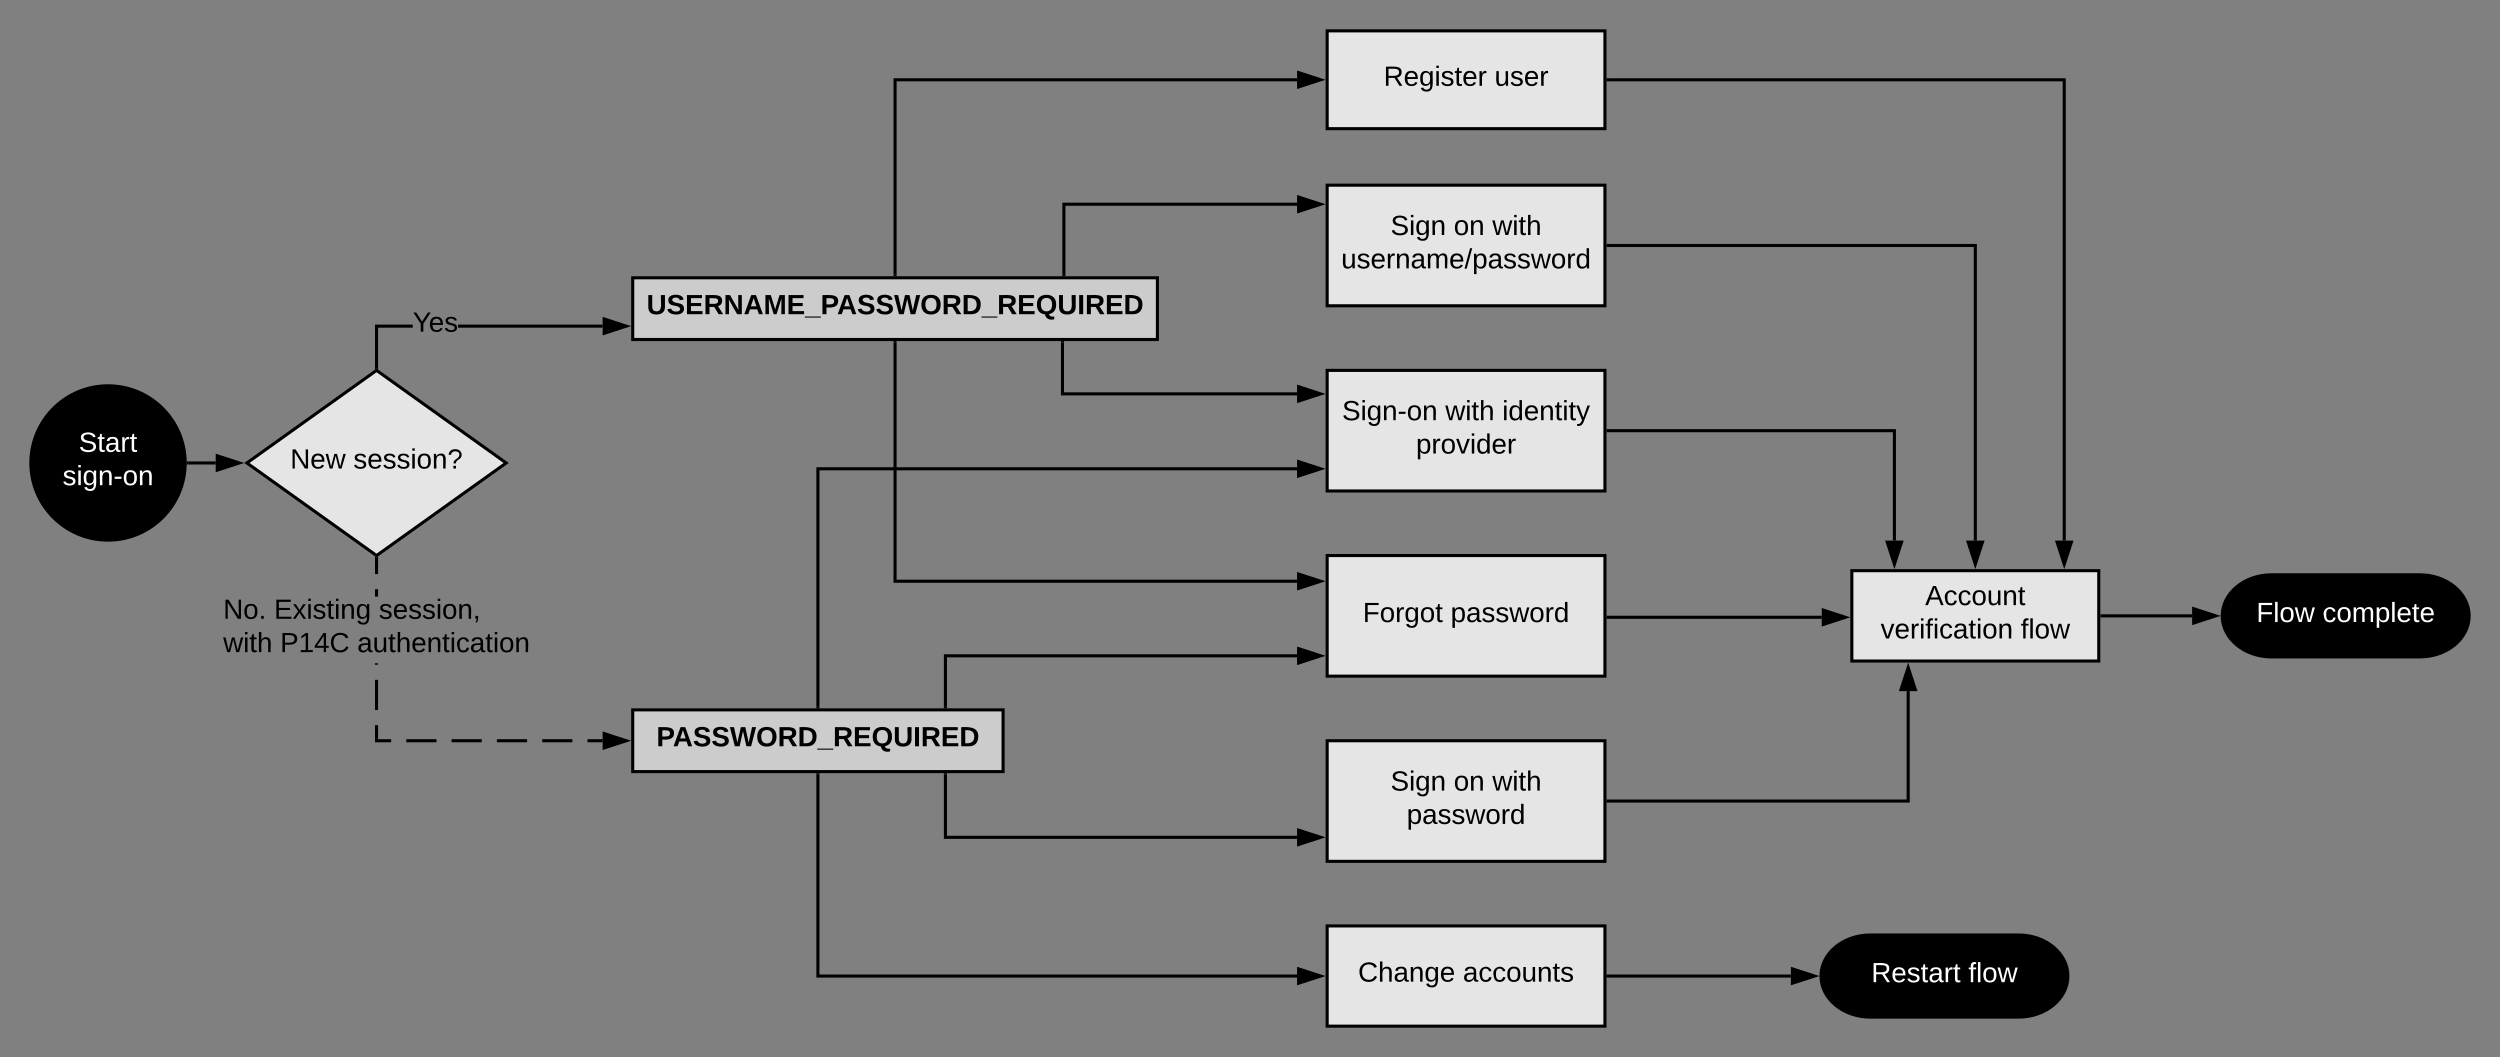<svg xmlns="http://www.w3.org/2000/svg" xmlns:xlink="http://www.w3.org/1999/xlink" xmlns:lucid="lucid" width="1620" height="684.95"><rect width="100%" height="100%" fill="#808080" stroke="none"/><g transform="translate(-20 -100)" lucid:page-tab-id="0_0"><path d="M140 400c0 27.6-22.4 50-50 50s-50-22.4-50-50 22.4-50 50-50 50 22.4 50 50z" stroke="#000" stroke-width="2"/><use xlink:href="#a" transform="matrix(1,0,0,1,45,355) translate(26.025 37.8)"/><use xlink:href="#b" transform="matrix(1,0,0,1,45,355) translate(15.55 59.4)"/><path d="M430 280h340v40H430z" stroke="#000" stroke-width="2" fill="#ccc"/><use xlink:href="#c" transform="matrix(1,0,0,1,435,285) translate(4 18.6)"/><path d="M880 460h180v78.15H880z" stroke="#000" stroke-width="2" fill="#e5e5e5"/><use xlink:href="#d" transform="matrix(1,0,0,1,885,465) translate(18.1 38.1)"/><use xlink:href="#e" transform="matrix(1,0,0,1,885,465) translate(75 38.1)"/><path d="M880 340h180v78.15H880z" stroke="#000" stroke-width="2" fill="#e5e5e5"/><use xlink:href="#f" transform="matrix(1,0,0,1,885,345) translate(4.65 27.3)"/><use xlink:href="#g" transform="matrix(1,0,0,1,885,345) translate(71.55 27.3)"/><use xlink:href="#h" transform="matrix(1,0,0,1,885,345) translate(108.45 27.3)"/><use xlink:href="#i" transform="matrix(1,0,0,1,885,345) translate(52.575 48.9)"/><path d="M880 120h180v63.38H880z" stroke="#000" stroke-width="2" fill="#e5e5e5"/><use xlink:href="#j" transform="matrix(1,0,0,1,885,125) translate(31.6 30.6)"/><use xlink:href="#k" transform="matrix(1,0,0,1,885,125) translate(103.45 30.6)"/><path d="M880 220h180v78.15H880z" stroke="#000" stroke-width="2" fill="#e5e5e5"/><use xlink:href="#l" transform="matrix(1,0,0,1,885,225) translate(36.075 27.3)"/><use xlink:href="#m" transform="matrix(1,0,0,1,885,225) translate(77.025 27.3)"/><use xlink:href="#n" transform="matrix(1,0,0,1,885,225) translate(102.025 27.3)"/><use xlink:href="#o" transform="matrix(1,0,0,1,885,225) translate(4.1 48.9)"/><path d="M1220 469.8h160v58.54h-160z" stroke="#000" stroke-width="2" fill="#e5e5e5"/><use xlink:href="#p" transform="matrix(1,0,0,1,1225,474.808) translate(42.5 17.3)"/><use xlink:href="#q" transform="matrix(1,0,0,1,1225,474.808) translate(13.65 38.9)"/><use xlink:href="#r" transform="matrix(1,0,0,1,1225,474.808) translate(104.45 38.9)"/><path d="M264 340l84 60-84 60-84-60z" stroke="#000" stroke-width="2" fill="#e5e5e5"/><use xlink:href="#s" transform="matrix(1,0,0,1,185,345) translate(23.075 58.6)"/><use xlink:href="#t" transform="matrix(1,0,0,1,185,345) translate(63.975 58.6)"/><path d="M265 579h8.47v2H263v-11.1h2zm37.83 2h-19.57v-2h19.57zm29.37 0h-19.58v-2h19.58zm29.36 0h-19.58v-2h19.58zm29.36 0h-19.57v-2h19.57zm19.58 0h-9.8v-2h9.8zM265 560.1h-2v-19.57h2zm0-29.36h-2v-.95h2zm0-44.15h-2v-4.8h2zm0-14.58h-2v-9.8h2z"/><path d="M265 462.25h-2v-1.74l1 .73 1-.72zM425.76 580l-14.26 4.64v-9.28z"/><path d="M429 580l-18.5 6v-12zm-16.5 3.26l10.03-3.26-10.03-3.26z"/><use xlink:href="#u" transform="matrix(1,0,0,1,164.625,486.591) translate(0 14.4)"/><use xlink:href="#v" transform="matrix(1,0,0,1,164.625,486.591) translate(32.95 14.4)"/><use xlink:href="#w" transform="matrix(1,0,0,1,164.625,486.591) translate(100.85 14.4)"/><use xlink:href="#x" transform="matrix(1,0,0,1,164.625,486.591) translate(0 36)"/><use xlink:href="#y" transform="matrix(1,0,0,1,164.625,486.591) translate(36.9 36)"/><use xlink:href="#z" transform="matrix(1,0,0,1,164.625,486.591) translate(86.85 36)"/><path d="M142 400h17.78" stroke="#000" stroke-width="2" fill="none"/><path d="M142.03 401h-1.08l.05-1-.03-1h1.06z"/><path d="M175.04 400l-14.26 4.64v-9.28z" stroke="#000" stroke-width="2"/><path d="M287.48 312.34H265v25.43h-2v-27.43h24.48zm123.02 0h-93.67v-2h93.67z"/><path d="M265 339.5l-1-.73-1 .72v-1.75h2zM425.76 311.34l-14.26 4.63v-9.27z"/><path d="M429 311.34l-18.5 6v-12zm-16.5 3.26l10.03-3.26-10.03-3.26z"/><use xlink:href="#A" transform="matrix(1,0,0,1,287.477,300.538) translate(0 14.4)"/><path d="M430 560h240v40H430z" stroke="#000" stroke-width="2" fill="#ccc"/><use xlink:href="#B" transform="matrix(1,0,0,1,435,565) translate(10.375 18.6)"/><path d="M880 580h180v78.15H880z" stroke="#000" stroke-width="2" fill="#e5e5e5"/><use xlink:href="#l" transform="matrix(1,0,0,1,885,585) translate(36.075 27.3)"/><use xlink:href="#m" transform="matrix(1,0,0,1,885,585) translate(77.025 27.3)"/><use xlink:href="#n" transform="matrix(1,0,0,1,885,585) translate(102.025 27.3)"/><use xlink:href="#e" transform="matrix(1,0,0,1,885,585) translate(46.55 48.9)"/><path d="M880 700h180v64.95H880z" stroke="#000" stroke-width="2" fill="#e5e5e5"/><use xlink:href="#C" transform="matrix(1,0,0,1,885,705) translate(15.025 31.1)"/><use xlink:href="#D" transform="matrix(1,0,0,1,885,705) translate(82.975 31.1)"/><path d="M550 558V403.78h310.5" stroke="#000" stroke-width="2" fill="none"/><path d="M551 559h-2v-1.03h2z"/><path d="M875.76 403.78l-14.26 4.63v-9.26z" stroke="#000" stroke-width="2"/><path d="M550 602v130.48h310.5" stroke="#000" stroke-width="2" fill="none"/><path d="M551 602.03h-2V601h2z"/><path d="M875.76 732.48l-14.26 4.63v-9.26zM1588 472.48c17.67 0 32 11.9 32 26.6 0 14.7-14.33 26.6-32 26.6h-96c-17.67 0-32-11.9-32-26.6 0-14.7 14.33-26.6 32-26.6z" stroke="#000" stroke-width="2"/><use xlink:href="#E" transform="matrix(1,0,0,1,1465,477.475) translate(17.125 25.6)"/><use xlink:href="#F" transform="matrix(1,0,0,1,1465,477.475) translate(59.975 25.6)"/><path d="M1328 705.88c17.67 0 32 11.9 32 26.6 0 14.7-14.33 26.6-32 26.6h-96c-17.67 0-32-11.9-32-26.6 0-14.7 14.33-26.6 32-26.6z" stroke="#000" stroke-width="2"/><use xlink:href="#G" transform="matrix(1,0,0,1,1205,710.875) translate(27.6 25.6)"/><use xlink:href="#H" transform="matrix(1,0,0,1,1205,710.875) translate(90.5 25.6)"/><path d="M632.63 558v-33.03H860.5" stroke="#000" stroke-width="2" fill="none"/><path d="M633.63 559h-2v-1.03h2z"/><path d="M875.76 524.97l-14.26 4.64v-9.26z" stroke="#000" stroke-width="2"/><path d="M632.63 602v40.58H860.5" stroke="#000" stroke-width="2" fill="none"/><path d="M633.63 602.03h-2V601h2z"/><path d="M875.76 642.58l-14.26 4.63v-9.26z" stroke="#000" stroke-width="2"/><path d="M600 278V151.7h260.5" stroke="#000" stroke-width="2" fill="none"/><path d="M601 279h-2v-1.03h2z"/><path d="M875.76 151.7l-14.26 4.62v-9.27z" stroke="#000" stroke-width="2"/><path d="M600 322v154.64h260.5" stroke="#000" stroke-width="2" fill="none"/><path d="M601 322.03h-2V321h2z"/><path d="M875.76 476.64l-14.26 4.64V472z" stroke="#000" stroke-width="2"/><path d="M709.4 278v-45.66h151.1" stroke="#000" stroke-width="2" fill="none"/><path d="M710.4 279h-2v-1.03h2z"/><path d="M875.76 232.34l-14.26 4.63v-9.27z" stroke="#000" stroke-width="2"/><path d="M708.48 322v33.23H860.5" stroke="#000" stroke-width="2" fill="none"/><path d="M709.48 322.03h-2V321h2z"/><path d="M875.76 355.23l-14.26 4.64v-9.27z" stroke="#000" stroke-width="2"/><path d="M1062 151.7h295.62v298.6" stroke="#000" stroke-width="2" fill="none"/><path d="M1062.03 152.7H1061v-2h1.03z"/><path d="M1357.62 465.57L1353 451.3h9.26z" stroke="#000" stroke-width="2"/><path d="M1062 259.07h238V450.3" stroke="#000" stroke-width="2" fill="none"/><path d="M1062.03 260.07H1061v-2h1.03z"/><path d="M1300 465.57l-4.64-14.26h9.28z" stroke="#000" stroke-width="2"/><path d="M1062 379.08h185.57v71.23" stroke="#000" stroke-width="2" fill="none"/><path d="M1062.03 380.07H1061v-2h1.03z"/><path d="M1247.57 465.57l-4.64-14.26h9.27z" stroke="#000" stroke-width="2"/><path d="M1062 732.48h118.5" stroke="#000" stroke-width="2" fill="none"/><path d="M1062.03 733.48H1061v-2h1.03z"/><path d="M1195.76 732.48l-14.26 4.63v-9.26z" stroke="#000" stroke-width="2"/><path d="M1062 619.08h194.5v-71.24" stroke="#000" stroke-width="2" fill="none"/><path d="M1062.03 620.08H1061v-2h1.03z"/><path d="M1256.5 532.58l4.63 14.26h-9.28z" stroke="#000" stroke-width="2"/><path d="M1062 500h138.5" stroke="#000" stroke-width="2" fill="none"/><path d="M1062.03 501H1061v-2h1.03z"/><path d="M1215.76 500l-14.26 4.64v-9.28z" stroke="#000" stroke-width="2"/><path d="M1382 499.08h58.5" stroke="#000" stroke-width="2" fill="none"/><path d="M1382.03 500.07H1381v-2h1.03z"/><path d="M1455.76 499.08l-14.26 4.63v-9.26z" stroke="#000" stroke-width="2"/><defs><path fill="#fff" d="M185-189c-5-48-123-54-124 2 14 75 158 14 163 119 3 78-121 87-175 55-17-10-28-26-33-46l33-7c5 56 141 63 141-1 0-78-155-14-162-118-5-82 145-84 179-34 5 7 8 16 11 25" id="I"/><path fill="#fff" d="M59-47c-2 24 18 29 38 22v24C64 9 27 4 27-40v-127H5v-23h24l9-43h21v43h35v23H59v120" id="J"/><path fill="#fff" d="M141-36C126-15 110 5 73 4 37 3 15-17 15-53c-1-64 63-63 125-63 3-35-9-54-41-54-24 1-41 7-42 31l-33-3c5-37 33-52 76-52 45 0 72 20 72 64v82c-1 20 7 32 28 27v20c-31 9-61-2-59-35zM48-53c0 20 12 33 32 33 41-3 63-29 60-74-43 2-92-5-92 41" id="K"/><path fill="#fff" d="M114-163C36-179 61-72 57 0H25l-1-190h30c1 12-1 29 2 39 6-27 23-49 58-41v29" id="L"/><g id="a"><use transform="matrix(0.05,0,0,0.05,0,0)" xlink:href="#I"/><use transform="matrix(0.05,0,0,0.05,12,0)" xlink:href="#J"/><use transform="matrix(0.05,0,0,0.05,17,0)" xlink:href="#K"/><use transform="matrix(0.05,0,0,0.05,27,0)" xlink:href="#L"/><use transform="matrix(0.05,0,0,0.05,32.95,0)" xlink:href="#J"/></g><path fill="#fff" d="M135-143c-3-34-86-38-87 0 15 53 115 12 119 90S17 21 10-45l28-5c4 36 97 45 98 0-10-56-113-15-118-90-4-57 82-63 122-42 12 7 21 19 24 35" id="M"/><path fill="#fff" d="M24-231v-30h32v30H24zM24 0v-190h32V0H24" id="N"/><path fill="#fff" d="M177-190C167-65 218 103 67 71c-23-6-38-20-44-43l32-5c15 47 100 32 89-28v-30C133-14 115 1 83 1 29 1 15-40 15-95c0-56 16-97 71-98 29-1 48 16 59 35 1-10 0-23 2-32h30zM94-22c36 0 50-32 50-73 0-42-14-75-50-75-39 0-46 34-46 75s6 73 46 73" id="O"/><path fill="#fff" d="M117-194c89-4 53 116 60 194h-32v-121c0-31-8-49-39-48C34-167 62-67 57 0H25l-1-190h30c1 10-1 24 2 32 11-22 29-35 61-36" id="P"/><path fill="#fff" d="M16-82v-28h88v28H16" id="Q"/><path fill="#fff" d="M100-194c62-1 85 37 85 99 1 63-27 99-86 99S16-35 15-95c0-66 28-99 85-99zM99-20c44 1 53-31 53-75 0-43-8-75-51-75s-53 32-53 75 10 74 51 75" id="R"/><g id="b"><use transform="matrix(0.05,0,0,0.05,0,0)" xlink:href="#M"/><use transform="matrix(0.05,0,0,0.05,9,0)" xlink:href="#N"/><use transform="matrix(0.05,0,0,0.05,12.95,0)" xlink:href="#O"/><use transform="matrix(0.05,0,0,0.05,22.95,0)" xlink:href="#P"/><use transform="matrix(0.05,0,0,0.05,32.95,0)" xlink:href="#Q"/><use transform="matrix(0.05,0,0,0.05,38.9,0)" xlink:href="#R"/><use transform="matrix(0.05,0,0,0.05,48.9,0)" xlink:href="#P"/></g><path d="M238-95c0 69-44 99-111 99C63 4 22-25 22-93v-155h51v151c-1 38 19 59 55 60 90 1 49-130 58-211h52v153" id="S"/><path d="M169-182c-1-43-94-46-97-3 18 66 151 10 154 114 3 95-165 93-204 36-6-8-10-19-12-30l50-8c3 46 112 56 116 5-17-69-150-10-154-114-4-87 153-88 188-35 5 8 8 18 10 28" id="T"/><path d="M24 0v-248h195v40H76v63h132v40H76v65h150V0H24" id="U"/><path d="M240-174c0 40-23 61-54 70L253 0h-59l-57-94H76V0H24v-248c93 4 217-23 216 74zM76-134c48-2 112 12 112-38 0-48-66-32-112-35v73" id="V"/><path d="M175 0L67-191c6 58 2 128 3 191H24v-248h59L193-55c-6-58-2-129-3-193h46V0h-61" id="W"/><path d="M199 0l-22-63H83L61 0H9l90-248h61L250 0h-51zm-33-102l-36-108c-10 38-24 72-36 108h72" id="X"/><path d="M230 0l2-204L168 0h-37L68-204 70 0H24v-248h70l56 185 57-185h69V0h-46" id="Y"/><path d="M-4 44V30h207v14H-4" id="Z"/><path d="M24-248c93 1 206-16 204 79-1 75-69 88-152 82V0H24v-248zm52 121c47 0 100 7 100-41 0-47-54-39-100-39v80" id="aa"/><path d="M275 0h-61l-44-196L126 0H64L0-248h53L97-49l45-199h58l43 199 44-199h52" id="ab"/><path d="M140-251c80 0 125 45 125 126S219 4 139 4C58 4 15-44 15-125s44-126 125-126zm-1 214c52 0 73-35 73-88 0-50-21-86-72-86-52 0-73 35-73 86s22 88 72 88" id="ac"/><path d="M24-248c120-7 223 5 221 122C244-46 201 0 124 0H24v-248zM76-40c74 7 117-18 117-86 0-67-45-88-117-82v168" id="ad"/><path d="M140-251c80 0 125 45 125 126 0 70-33 111-92 124 6 28 34 38 68 31l-1 36C177 83 129 55 120 2 51-6 15-50 15-125c0-81 44-126 125-126zm-1 214c52 0 73-35 73-88 0-50-21-86-72-86-52 0-73 35-73 86s22 88 72 88" id="ae"/><path d="M24 0v-248h52V0H24" id="af"/><g id="c"><use transform="matrix(0.05,0,0,0.05,0,0)" xlink:href="#S"/><use transform="matrix(0.05,0,0,0.05,12.95,0)" xlink:href="#T"/><use transform="matrix(0.05,0,0,0.05,24.95,0)" xlink:href="#U"/><use transform="matrix(0.05,0,0,0.05,36.95,0)" xlink:href="#V"/><use transform="matrix(0.05,0,0,0.05,49.9,0)" xlink:href="#W"/><use transform="matrix(0.05,0,0,0.05,62.85,0)" xlink:href="#X"/><use transform="matrix(0.05,0,0,0.05,75.8,0)" xlink:href="#Y"/><use transform="matrix(0.05,0,0,0.05,90.75,0)" xlink:href="#U"/><use transform="matrix(0.05,0,0,0.05,102.75,0)" xlink:href="#Z"/><use transform="matrix(0.05,0,0,0.05,112.75,0)" xlink:href="#aa"/><use transform="matrix(0.05,0,0,0.05,123.4,0)" xlink:href="#X"/><use transform="matrix(0.05,0,0,0.05,136.35,0)" xlink:href="#T"/><use transform="matrix(0.05,0,0,0.05,148.35,0)" xlink:href="#T"/><use transform="matrix(0.05,0,0,0.05,160.35,0)" xlink:href="#ab"/><use transform="matrix(0.05,0,0,0.05,177.3,0)" xlink:href="#ac"/><use transform="matrix(0.05,0,0,0.05,191.3,0)" xlink:href="#V"/><use transform="matrix(0.05,0,0,0.05,204.25,0)" xlink:href="#ad"/><use transform="matrix(0.05,0,0,0.05,217.2,0)" xlink:href="#Z"/><use transform="matrix(0.05,0,0,0.05,227.2,0)" xlink:href="#V"/><use transform="matrix(0.05,0,0,0.05,240.15,0)" xlink:href="#U"/><use transform="matrix(0.05,0,0,0.05,252.15,0)" xlink:href="#ae"/><use transform="matrix(0.05,0,0,0.05,266.15,0)" xlink:href="#S"/><use transform="matrix(0.05,0,0,0.05,279.1,0)" xlink:href="#af"/><use transform="matrix(0.05,0,0,0.05,284.1,0)" xlink:href="#V"/><use transform="matrix(0.05,0,0,0.05,297.05,0)" xlink:href="#U"/><use transform="matrix(0.05,0,0,0.05,309.05,0)" xlink:href="#ad"/></g><path d="M63-220v92h138v28H63V0H30v-248h175v28H63" id="ag"/><path d="M100-194c62-1 85 37 85 99 1 63-27 99-86 99S16-35 15-95c0-66 28-99 85-99zM99-20c44 1 53-31 53-75 0-43-8-75-51-75s-53 32-53 75 10 74 51 75" id="ah"/><path d="M114-163C36-179 61-72 57 0H25l-1-190h30c1 12-1 29 2 39 6-27 23-49 58-41v29" id="ai"/><path d="M177-190C167-65 218 103 67 71c-23-6-38-20-44-43l32-5c15 47 100 32 89-28v-30C133-14 115 1 83 1 29 1 15-40 15-95c0-56 16-97 71-98 29-1 48 16 59 35 1-10 0-23 2-32h30zM94-22c36 0 50-32 50-73 0-42-14-75-50-75-39 0-46 34-46 75s6 73 46 73" id="aj"/><path d="M59-47c-2 24 18 29 38 22v24C64 9 27 4 27-40v-127H5v-23h24l9-43h21v43h35v23H59v120" id="ak"/><g id="d"><use transform="matrix(0.05,0,0,0.05,0,0)" xlink:href="#ag"/><use transform="matrix(0.05,0,0,0.05,10.95,0)" xlink:href="#ah"/><use transform="matrix(0.05,0,0,0.05,20.95,0)" xlink:href="#ai"/><use transform="matrix(0.05,0,0,0.05,26.9,0)" xlink:href="#aj"/><use transform="matrix(0.05,0,0,0.05,36.9,0)" xlink:href="#ah"/><use transform="matrix(0.05,0,0,0.05,46.9,0)" xlink:href="#ak"/></g><path d="M115-194c55 1 70 41 70 98S169 2 115 4C84 4 66-9 55-30l1 105H24l-1-265h31l2 30c10-21 28-34 59-34zm-8 174c40 0 45-34 45-75s-6-73-45-74c-42 0-51 32-51 76 0 43 10 73 51 73" id="al"/><path d="M141-36C126-15 110 5 73 4 37 3 15-17 15-53c-1-64 63-63 125-63 3-35-9-54-41-54-24 1-41 7-42 31l-33-3c5-37 33-52 76-52 45 0 72 20 72 64v82c-1 20 7 32 28 27v20c-31 9-61-2-59-35zM48-53c0 20 12 33 32 33 41-3 63-29 60-74-43 2-92-5-92 41" id="am"/><path d="M135-143c-3-34-86-38-87 0 15 53 115 12 119 90S17 21 10-45l28-5c4 36 97 45 98 0-10-56-113-15-118-90-4-57 82-63 122-42 12 7 21 19 24 35" id="an"/><path d="M206 0h-36l-40-164L89 0H53L-1-190h32L70-26l43-164h34l41 164 42-164h31" id="ao"/><path d="M85-194c31 0 48 13 60 33l-1-100h32l1 261h-30c-2-10 0-23-3-31C134-8 116 4 85 4 32 4 16-35 15-94c0-66 23-100 70-100zm9 24c-40 0-46 34-46 75 0 40 6 74 45 74 42 0 51-32 51-76 0-42-9-74-50-73" id="ap"/><g id="e"><use transform="matrix(0.05,0,0,0.05,0,0)" xlink:href="#al"/><use transform="matrix(0.05,0,0,0.05,10,0)" xlink:href="#am"/><use transform="matrix(0.05,0,0,0.05,20,0)" xlink:href="#an"/><use transform="matrix(0.05,0,0,0.05,29,0)" xlink:href="#an"/><use transform="matrix(0.05,0,0,0.05,38,0)" xlink:href="#ao"/><use transform="matrix(0.05,0,0,0.05,50.95,0)" xlink:href="#ah"/><use transform="matrix(0.05,0,0,0.05,60.95,0)" xlink:href="#ai"/><use transform="matrix(0.05,0,0,0.05,66.9,0)" xlink:href="#ap"/></g><path d="M185-189c-5-48-123-54-124 2 14 75 158 14 163 119 3 78-121 87-175 55-17-10-28-26-33-46l33-7c5 56 141 63 141-1 0-78-155-14-162-118-5-82 145-84 179-34 5 7 8 16 11 25" id="aq"/><path d="M24-231v-30h32v30H24zM24 0v-190h32V0H24" id="ar"/><path d="M117-194c89-4 53 116 60 194h-32v-121c0-31-8-49-39-48C34-167 62-67 57 0H25l-1-190h30c1 10-1 24 2 32 11-22 29-35 61-36" id="as"/><path d="M16-82v-28h88v28H16" id="at"/><g id="f"><use transform="matrix(0.05,0,0,0.05,0,0)" xlink:href="#aq"/><use transform="matrix(0.05,0,0,0.05,12,0)" xlink:href="#ar"/><use transform="matrix(0.05,0,0,0.05,15.95,0)" xlink:href="#aj"/><use transform="matrix(0.05,0,0,0.05,25.95,0)" xlink:href="#as"/><use transform="matrix(0.05,0,0,0.05,35.95,0)" xlink:href="#at"/><use transform="matrix(0.05,0,0,0.05,41.9,0)" xlink:href="#ah"/><use transform="matrix(0.05,0,0,0.05,51.9,0)" xlink:href="#as"/></g><path d="M106-169C34-169 62-67 57 0H25v-261h32l-1 103c12-21 28-36 61-36 89 0 53 116 60 194h-32v-121c2-32-8-49-39-48" id="au"/><g id="g"><use transform="matrix(0.05,0,0,0.05,0,0)" xlink:href="#ao"/><use transform="matrix(0.05,0,0,0.05,12.95,0)" xlink:href="#ar"/><use transform="matrix(0.05,0,0,0.05,16.9,0)" xlink:href="#ak"/><use transform="matrix(0.05,0,0,0.05,21.9,0)" xlink:href="#au"/></g><path d="M100-194c63 0 86 42 84 106H49c0 40 14 67 53 68 26 1 43-12 49-29l28 8c-11 28-37 45-77 45C44 4 14-33 15-96c1-61 26-98 85-98zm52 81c6-60-76-77-97-28-3 7-6 17-6 28h103" id="av"/><path d="M179-190L93 31C79 59 56 82 12 73V49c39 6 53-20 64-50L1-190h34L92-34l54-156h33" id="aw"/><g id="h"><use transform="matrix(0.05,0,0,0.05,0,0)" xlink:href="#ar"/><use transform="matrix(0.05,0,0,0.05,3.95,0)" xlink:href="#ap"/><use transform="matrix(0.05,0,0,0.05,13.95,0)" xlink:href="#av"/><use transform="matrix(0.05,0,0,0.05,23.95,0)" xlink:href="#as"/><use transform="matrix(0.05,0,0,0.05,33.95,0)" xlink:href="#ak"/><use transform="matrix(0.05,0,0,0.05,38.95,0)" xlink:href="#ar"/><use transform="matrix(0.05,0,0,0.05,42.9,0)" xlink:href="#ak"/><use transform="matrix(0.05,0,0,0.05,47.9,0)" xlink:href="#aw"/></g><path d="M108 0H70L1-190h34L89-25l56-165h34" id="ax"/><g id="i"><use transform="matrix(0.05,0,0,0.05,0,0)" xlink:href="#al"/><use transform="matrix(0.05,0,0,0.05,10,0)" xlink:href="#ai"/><use transform="matrix(0.05,0,0,0.05,15.95,0)" xlink:href="#ah"/><use transform="matrix(0.05,0,0,0.05,25.95,0)" xlink:href="#ax"/><use transform="matrix(0.05,0,0,0.05,34.95,0)" xlink:href="#ar"/><use transform="matrix(0.05,0,0,0.05,38.9,0)" xlink:href="#ap"/><use transform="matrix(0.05,0,0,0.05,48.9,0)" xlink:href="#av"/><use transform="matrix(0.05,0,0,0.05,58.9,0)" xlink:href="#ai"/></g><path d="M233-177c-1 41-23 64-60 70L243 0h-38l-65-103H63V0H30v-248c88 3 205-21 203 71zM63-129c60-2 137 13 137-47 0-61-80-42-137-45v92" id="ay"/><g id="j"><use transform="matrix(0.05,0,0,0.05,0,0)" xlink:href="#ay"/><use transform="matrix(0.05,0,0,0.05,12.95,0)" xlink:href="#av"/><use transform="matrix(0.05,0,0,0.05,22.95,0)" xlink:href="#aj"/><use transform="matrix(0.05,0,0,0.05,32.95,0)" xlink:href="#ar"/><use transform="matrix(0.05,0,0,0.05,36.9,0)" xlink:href="#an"/><use transform="matrix(0.05,0,0,0.05,45.9,0)" xlink:href="#ak"/><use transform="matrix(0.05,0,0,0.05,50.9,0)" xlink:href="#av"/><use transform="matrix(0.05,0,0,0.05,60.9,0)" xlink:href="#ai"/></g><path d="M84 4C-5 8 30-112 23-190h32v120c0 31 7 50 39 49 72-2 45-101 50-169h31l1 190h-30c-1-10 1-25-2-33-11 22-28 36-60 37" id="az"/><g id="k"><use transform="matrix(0.05,0,0,0.05,0,0)" xlink:href="#az"/><use transform="matrix(0.05,0,0,0.05,10,0)" xlink:href="#an"/><use transform="matrix(0.05,0,0,0.05,19,0)" xlink:href="#av"/><use transform="matrix(0.05,0,0,0.05,29,0)" xlink:href="#ai"/></g><g id="l"><use transform="matrix(0.05,0,0,0.05,0,0)" xlink:href="#aq"/><use transform="matrix(0.05,0,0,0.05,12,0)" xlink:href="#ar"/><use transform="matrix(0.05,0,0,0.05,15.95,0)" xlink:href="#aj"/><use transform="matrix(0.05,0,0,0.05,25.95,0)" xlink:href="#as"/></g><g id="m"><use transform="matrix(0.05,0,0,0.05,0,0)" xlink:href="#ah"/><use transform="matrix(0.05,0,0,0.05,10,0)" xlink:href="#as"/></g><g id="n"><use transform="matrix(0.05,0,0,0.05,0,0)" xlink:href="#ao"/><use transform="matrix(0.05,0,0,0.05,12.95,0)" xlink:href="#ar"/><use transform="matrix(0.05,0,0,0.05,16.9,0)" xlink:href="#ak"/><use transform="matrix(0.05,0,0,0.05,21.9,0)" xlink:href="#au"/></g><path d="M210-169c-67 3-38 105-44 169h-31v-121c0-29-5-50-35-48C34-165 62-65 56 0H25l-1-190h30c1 10-1 24 2 32 10-44 99-50 107 0 11-21 27-35 58-36 85-2 47 119 55 194h-31v-121c0-29-5-49-35-48" id="aA"/><path d="M0 4l72-265h28L28 4H0" id="aB"/><g id="o"><use transform="matrix(0.05,0,0,0.05,0,0)" xlink:href="#az"/><use transform="matrix(0.05,0,0,0.05,10,0)" xlink:href="#an"/><use transform="matrix(0.05,0,0,0.05,19,0)" xlink:href="#av"/><use transform="matrix(0.05,0,0,0.05,29,0)" xlink:href="#ai"/><use transform="matrix(0.05,0,0,0.05,34.95,0)" xlink:href="#as"/><use transform="matrix(0.05,0,0,0.05,44.95,0)" xlink:href="#am"/><use transform="matrix(0.05,0,0,0.05,54.95,0)" xlink:href="#aA"/><use transform="matrix(0.05,0,0,0.05,69.9,0)" xlink:href="#av"/><use transform="matrix(0.05,0,0,0.05,79.9,0)" xlink:href="#aB"/><use transform="matrix(0.05,0,0,0.05,84.9,0)" xlink:href="#al"/><use transform="matrix(0.05,0,0,0.05,94.9,0)" xlink:href="#am"/><use transform="matrix(0.05,0,0,0.05,104.9,0)" xlink:href="#an"/><use transform="matrix(0.05,0,0,0.05,113.9,0)" xlink:href="#an"/><use transform="matrix(0.05,0,0,0.05,122.9,0)" xlink:href="#ao"/><use transform="matrix(0.05,0,0,0.05,135.85,0)" xlink:href="#ah"/><use transform="matrix(0.05,0,0,0.05,145.85,0)" xlink:href="#ai"/><use transform="matrix(0.05,0,0,0.05,151.8,0)" xlink:href="#ap"/></g><path d="M205 0l-28-72H64L36 0H1l101-248h38L239 0h-34zm-38-99l-47-123c-12 45-31 82-46 123h93" id="aC"/><path d="M96-169c-40 0-48 33-48 73s9 75 48 75c24 0 41-14 43-38l32 2c-6 37-31 61-74 61-59 0-76-41-82-99-10-93 101-131 147-64 4 7 5 14 7 22l-32 3c-4-21-16-35-41-35" id="aD"/><g id="p"><use transform="matrix(0.05,0,0,0.05,0,0)" xlink:href="#aC"/><use transform="matrix(0.05,0,0,0.05,12,0)" xlink:href="#aD"/><use transform="matrix(0.05,0,0,0.05,21,0)" xlink:href="#aD"/><use transform="matrix(0.05,0,0,0.05,30,0)" xlink:href="#ah"/><use transform="matrix(0.05,0,0,0.05,40,0)" xlink:href="#az"/><use transform="matrix(0.05,0,0,0.05,50,0)" xlink:href="#as"/><use transform="matrix(0.05,0,0,0.05,60,0)" xlink:href="#ak"/></g><path d="M101-234c-31-9-42 10-38 44h38v23H63V0H32v-167H5v-23h27c-7-52 17-82 69-68v24" id="aE"/><g id="q"><use transform="matrix(0.05,0,0,0.05,0,0)" xlink:href="#ax"/><use transform="matrix(0.05,0,0,0.05,9,0)" xlink:href="#av"/><use transform="matrix(0.05,0,0,0.05,19,0)" xlink:href="#ai"/><use transform="matrix(0.05,0,0,0.05,24.95,0)" xlink:href="#ar"/><use transform="matrix(0.05,0,0,0.05,28.9,0)" xlink:href="#aE"/><use transform="matrix(0.05,0,0,0.05,33.9,0)" xlink:href="#ar"/><use transform="matrix(0.05,0,0,0.05,37.85,0)" xlink:href="#aD"/><use transform="matrix(0.05,0,0,0.05,46.85,0)" xlink:href="#am"/><use transform="matrix(0.05,0,0,0.05,56.85,0)" xlink:href="#ak"/><use transform="matrix(0.05,0,0,0.05,61.85,0)" xlink:href="#ar"/><use transform="matrix(0.05,0,0,0.05,65.8,0)" xlink:href="#ah"/><use transform="matrix(0.05,0,0,0.05,75.8,0)" xlink:href="#as"/></g><path d="M24 0v-261h32V0H24" id="aF"/><g id="r"><use transform="matrix(0.05,0,0,0.05,0,0)" xlink:href="#aE"/><use transform="matrix(0.05,0,0,0.05,5,0)" xlink:href="#aF"/><use transform="matrix(0.05,0,0,0.05,8.95,0)" xlink:href="#ah"/><use transform="matrix(0.05,0,0,0.05,18.95,0)" xlink:href="#ao"/></g><path d="M190 0L58-211 59 0H30v-248h39L202-35l-2-213h31V0h-41" id="aG"/><g id="s"><use transform="matrix(0.05,0,0,0.05,0,0)" xlink:href="#aG"/><use transform="matrix(0.05,0,0,0.05,12.95,0)" xlink:href="#av"/><use transform="matrix(0.05,0,0,0.05,22.95,0)" xlink:href="#ao"/></g><path d="M103-251c84 0 111 97 45 133-19 10-37 24-39 52H78c0-63 77-55 77-114 0-30-21-42-52-43-32 0-53 17-56 46l-32-2c7-45 34-72 88-72zM77 0v-35h34V0H77" id="aH"/><g id="t"><use transform="matrix(0.05,0,0,0.05,0,0)" xlink:href="#an"/><use transform="matrix(0.05,0,0,0.05,9,0)" xlink:href="#av"/><use transform="matrix(0.05,0,0,0.05,19,0)" xlink:href="#an"/><use transform="matrix(0.05,0,0,0.05,28,0)" xlink:href="#an"/><use transform="matrix(0.05,0,0,0.05,37,0)" xlink:href="#ar"/><use transform="matrix(0.05,0,0,0.05,40.95,0)" xlink:href="#ah"/><use transform="matrix(0.05,0,0,0.05,50.95,0)" xlink:href="#as"/><use transform="matrix(0.05,0,0,0.05,60.95,0)" xlink:href="#aH"/></g><path d="M33 0v-38h34V0H33" id="aI"/><g id="u"><use transform="matrix(0.05,0,0,0.05,0,0)" xlink:href="#aG"/><use transform="matrix(0.05,0,0,0.05,12.95,0)" xlink:href="#ah"/><use transform="matrix(0.05,0,0,0.05,22.95,0)" xlink:href="#aI"/></g><path d="M30 0v-248h187v28H63v79h144v27H63v87h162V0H30" id="aJ"/><path d="M141 0L90-78 38 0H4l68-98-65-92h35l48 74 47-74h35l-64 92 68 98h-35" id="aK"/><g id="v"><use transform="matrix(0.05,0,0,0.05,0,0)" xlink:href="#aJ"/><use transform="matrix(0.05,0,0,0.05,12,0)" xlink:href="#aK"/><use transform="matrix(0.05,0,0,0.05,21,0)" xlink:href="#ar"/><use transform="matrix(0.05,0,0,0.05,24.95,0)" xlink:href="#an"/><use transform="matrix(0.05,0,0,0.05,33.95,0)" xlink:href="#ak"/><use transform="matrix(0.05,0,0,0.05,38.95,0)" xlink:href="#ar"/><use transform="matrix(0.05,0,0,0.05,42.9,0)" xlink:href="#as"/><use transform="matrix(0.05,0,0,0.05,52.9,0)" xlink:href="#aj"/></g><path d="M68-38c1 34 0 65-14 84H32c9-13 17-26 17-46H33v-38h35" id="aL"/><g id="w"><use transform="matrix(0.05,0,0,0.05,0,0)" xlink:href="#an"/><use transform="matrix(0.05,0,0,0.05,9,0)" xlink:href="#av"/><use transform="matrix(0.05,0,0,0.05,19,0)" xlink:href="#an"/><use transform="matrix(0.05,0,0,0.05,28,0)" xlink:href="#an"/><use transform="matrix(0.05,0,0,0.05,37,0)" xlink:href="#ar"/><use transform="matrix(0.05,0,0,0.05,40.95,0)" xlink:href="#ah"/><use transform="matrix(0.05,0,0,0.05,50.95,0)" xlink:href="#as"/><use transform="matrix(0.05,0,0,0.05,60.95,0)" xlink:href="#aL"/></g><g id="x"><use transform="matrix(0.05,0,0,0.05,0,0)" xlink:href="#ao"/><use transform="matrix(0.05,0,0,0.05,12.95,0)" xlink:href="#ar"/><use transform="matrix(0.05,0,0,0.05,16.9,0)" xlink:href="#ak"/><use transform="matrix(0.05,0,0,0.05,21.9,0)" xlink:href="#au"/></g><path d="M30-248c87 1 191-15 191 75 0 78-77 80-158 76V0H30v-248zm33 125c57 0 124 11 124-50 0-59-68-47-124-48v98" id="aM"/><path d="M27 0v-27h64v-190l-56 39v-29l58-41h29v221h61V0H27" id="aN"/><path d="M155-56V0h-30v-56H8v-25l114-167h33v167h35v25h-35zm-30-156c-27 46-58 90-88 131h88v-131" id="aO"/><path d="M212-179c-10-28-35-45-73-45-59 0-87 40-87 99 0 60 29 101 89 101 43 0 62-24 78-52l27 14C228-24 195 4 139 4 59 4 22-46 18-125c-6-104 99-153 187-111 19 9 31 26 39 46" id="aP"/><g id="y"><use transform="matrix(0.05,0,0,0.05,0,0)" xlink:href="#aM"/><use transform="matrix(0.05,0,0,0.05,12,0)" xlink:href="#aN"/><use transform="matrix(0.05,0,0,0.05,22,0)" xlink:href="#aO"/><use transform="matrix(0.05,0,0,0.05,32,0)" xlink:href="#aP"/></g><g id="z"><use transform="matrix(0.05,0,0,0.05,0,0)" xlink:href="#am"/><use transform="matrix(0.05,0,0,0.05,10,0)" xlink:href="#az"/><use transform="matrix(0.05,0,0,0.05,20,0)" xlink:href="#ak"/><use transform="matrix(0.05,0,0,0.05,25,0)" xlink:href="#au"/><use transform="matrix(0.05,0,0,0.05,35,0)" xlink:href="#av"/><use transform="matrix(0.05,0,0,0.05,45,0)" xlink:href="#as"/><use transform="matrix(0.05,0,0,0.05,55,0)" xlink:href="#ak"/><use transform="matrix(0.05,0,0,0.05,60,0)" xlink:href="#ar"/><use transform="matrix(0.05,0,0,0.05,63.95,0)" xlink:href="#aD"/><use transform="matrix(0.05,0,0,0.05,72.95,0)" xlink:href="#am"/><use transform="matrix(0.05,0,0,0.05,82.95,0)" xlink:href="#ak"/><use transform="matrix(0.05,0,0,0.05,87.95,0)" xlink:href="#ar"/><use transform="matrix(0.05,0,0,0.05,91.9,0)" xlink:href="#ah"/><use transform="matrix(0.05,0,0,0.05,101.9,0)" xlink:href="#as"/></g><path d="M137-103V0h-34v-103L8-248h37l75 118 75-118h37" id="aQ"/><g id="A"><use transform="matrix(0.05,0,0,0.05,0,0)" xlink:href="#aQ"/><use transform="matrix(0.05,0,0,0.05,10.35,0)" xlink:href="#av"/><use transform="matrix(0.05,0,0,0.05,20.35,0)" xlink:href="#an"/></g><g id="B"><use transform="matrix(0.05,0,0,0.05,0,0)" xlink:href="#aa"/><use transform="matrix(0.05,0,0,0.05,10.65,0)" xlink:href="#X"/><use transform="matrix(0.05,0,0,0.05,23.6,0)" xlink:href="#T"/><use transform="matrix(0.05,0,0,0.05,35.6,0)" xlink:href="#T"/><use transform="matrix(0.05,0,0,0.05,47.6,0)" xlink:href="#ab"/><use transform="matrix(0.05,0,0,0.05,64.55,0)" xlink:href="#ac"/><use transform="matrix(0.05,0,0,0.05,78.55,0)" xlink:href="#V"/><use transform="matrix(0.05,0,0,0.05,91.5,0)" xlink:href="#ad"/><use transform="matrix(0.05,0,0,0.05,104.45,0)" xlink:href="#Z"/><use transform="matrix(0.05,0,0,0.05,114.45,0)" xlink:href="#V"/><use transform="matrix(0.05,0,0,0.05,127.4,0)" xlink:href="#U"/><use transform="matrix(0.05,0,0,0.05,139.4,0)" xlink:href="#ae"/><use transform="matrix(0.05,0,0,0.05,153.4,0)" xlink:href="#S"/><use transform="matrix(0.05,0,0,0.05,166.35,0)" xlink:href="#af"/><use transform="matrix(0.05,0,0,0.05,171.35,0)" xlink:href="#V"/><use transform="matrix(0.05,0,0,0.05,184.3,0)" xlink:href="#U"/><use transform="matrix(0.05,0,0,0.05,196.3,0)" xlink:href="#ad"/></g><g id="C"><use transform="matrix(0.05,0,0,0.05,0,0)" xlink:href="#aP"/><use transform="matrix(0.05,0,0,0.05,12.95,0)" xlink:href="#au"/><use transform="matrix(0.05,0,0,0.05,22.95,0)" xlink:href="#am"/><use transform="matrix(0.05,0,0,0.05,32.95,0)" xlink:href="#as"/><use transform="matrix(0.05,0,0,0.05,42.95,0)" xlink:href="#aj"/><use transform="matrix(0.05,0,0,0.05,52.95,0)" xlink:href="#av"/></g><g id="D"><use transform="matrix(0.05,0,0,0.05,0,0)" xlink:href="#am"/><use transform="matrix(0.05,0,0,0.05,10,0)" xlink:href="#aD"/><use transform="matrix(0.05,0,0,0.05,19,0)" xlink:href="#aD"/><use transform="matrix(0.05,0,0,0.05,28,0)" xlink:href="#ah"/><use transform="matrix(0.05,0,0,0.05,38,0)" xlink:href="#az"/><use transform="matrix(0.05,0,0,0.05,48,0)" xlink:href="#as"/><use transform="matrix(0.05,0,0,0.05,58,0)" xlink:href="#ak"/><use transform="matrix(0.05,0,0,0.05,63,0)" xlink:href="#an"/></g><path fill="#fff" d="M63-220v92h138v28H63V0H30v-248h175v28H63" id="aR"/><path fill="#fff" d="M24 0v-261h32V0H24" id="aS"/><path fill="#fff" d="M206 0h-36l-40-164L89 0H53L-1-190h32L70-26l43-164h34l41 164 42-164h31" id="aT"/><g id="E"><use transform="matrix(0.05,0,0,0.05,0,0)" xlink:href="#aR"/><use transform="matrix(0.05,0,0,0.05,10.95,0)" xlink:href="#aS"/><use transform="matrix(0.05,0,0,0.05,14.9,0)" xlink:href="#R"/><use transform="matrix(0.05,0,0,0.05,24.9,0)" xlink:href="#aT"/></g><path fill="#fff" d="M96-169c-40 0-48 33-48 73s9 75 48 75c24 0 41-14 43-38l32 2c-6 37-31 61-74 61-59 0-76-41-82-99-10-93 101-131 147-64 4 7 5 14 7 22l-32 3c-4-21-16-35-41-35" id="aU"/><path fill="#fff" d="M210-169c-67 3-38 105-44 169h-31v-121c0-29-5-50-35-48C34-165 62-65 56 0H25l-1-190h30c1 10-1 24 2 32 10-44 99-50 107 0 11-21 27-35 58-36 85-2 47 119 55 194h-31v-121c0-29-5-49-35-48" id="aV"/><path fill="#fff" d="M115-194c55 1 70 41 70 98S169 2 115 4C84 4 66-9 55-30l1 105H24l-1-265h31l2 30c10-21 28-34 59-34zm-8 174c40 0 45-34 45-75s-6-73-45-74c-42 0-51 32-51 76 0 43 10 73 51 73" id="aW"/><path fill="#fff" d="M100-194c63 0 86 42 84 106H49c0 40 14 67 53 68 26 1 43-12 49-29l28 8c-11 28-37 45-77 45C44 4 14-33 15-96c1-61 26-98 85-98zm52 81c6-60-76-77-97-28-3 7-6 17-6 28h103" id="aX"/><g id="F"><use transform="matrix(0.05,0,0,0.05,0,0)" xlink:href="#aU"/><use transform="matrix(0.05,0,0,0.05,9,0)" xlink:href="#R"/><use transform="matrix(0.05,0,0,0.05,19,0)" xlink:href="#aV"/><use transform="matrix(0.05,0,0,0.05,33.95,0)" xlink:href="#aW"/><use transform="matrix(0.05,0,0,0.05,43.95,0)" xlink:href="#aS"/><use transform="matrix(0.05,0,0,0.05,47.9,0)" xlink:href="#aX"/><use transform="matrix(0.05,0,0,0.05,57.9,0)" xlink:href="#J"/><use transform="matrix(0.05,0,0,0.05,62.9,0)" xlink:href="#aX"/></g><path fill="#fff" d="M233-177c-1 41-23 64-60 70L243 0h-38l-65-103H63V0H30v-248c88 3 205-21 203 71zM63-129c60-2 137 13 137-47 0-61-80-42-137-45v92" id="aY"/><g id="G"><use transform="matrix(0.05,0,0,0.05,0,0)" xlink:href="#aY"/><use transform="matrix(0.05,0,0,0.05,12.95,0)" xlink:href="#aX"/><use transform="matrix(0.05,0,0,0.05,22.95,0)" xlink:href="#M"/><use transform="matrix(0.05,0,0,0.05,31.95,0)" xlink:href="#J"/><use transform="matrix(0.05,0,0,0.05,36.95,0)" xlink:href="#K"/><use transform="matrix(0.05,0,0,0.05,46.95,0)" xlink:href="#L"/><use transform="matrix(0.05,0,0,0.05,52.9,0)" xlink:href="#J"/></g><path fill="#fff" d="M101-234c-31-9-42 10-38 44h38v23H63V0H32v-167H5v-23h27c-7-52 17-82 69-68v24" id="aZ"/><g id="H"><use transform="matrix(0.05,0,0,0.05,0,0)" xlink:href="#aZ"/><use transform="matrix(0.05,0,0,0.05,5,0)" xlink:href="#aS"/><use transform="matrix(0.05,0,0,0.05,8.95,0)" xlink:href="#R"/><use transform="matrix(0.05,0,0,0.05,18.95,0)" xlink:href="#aT"/></g></defs></g></svg>